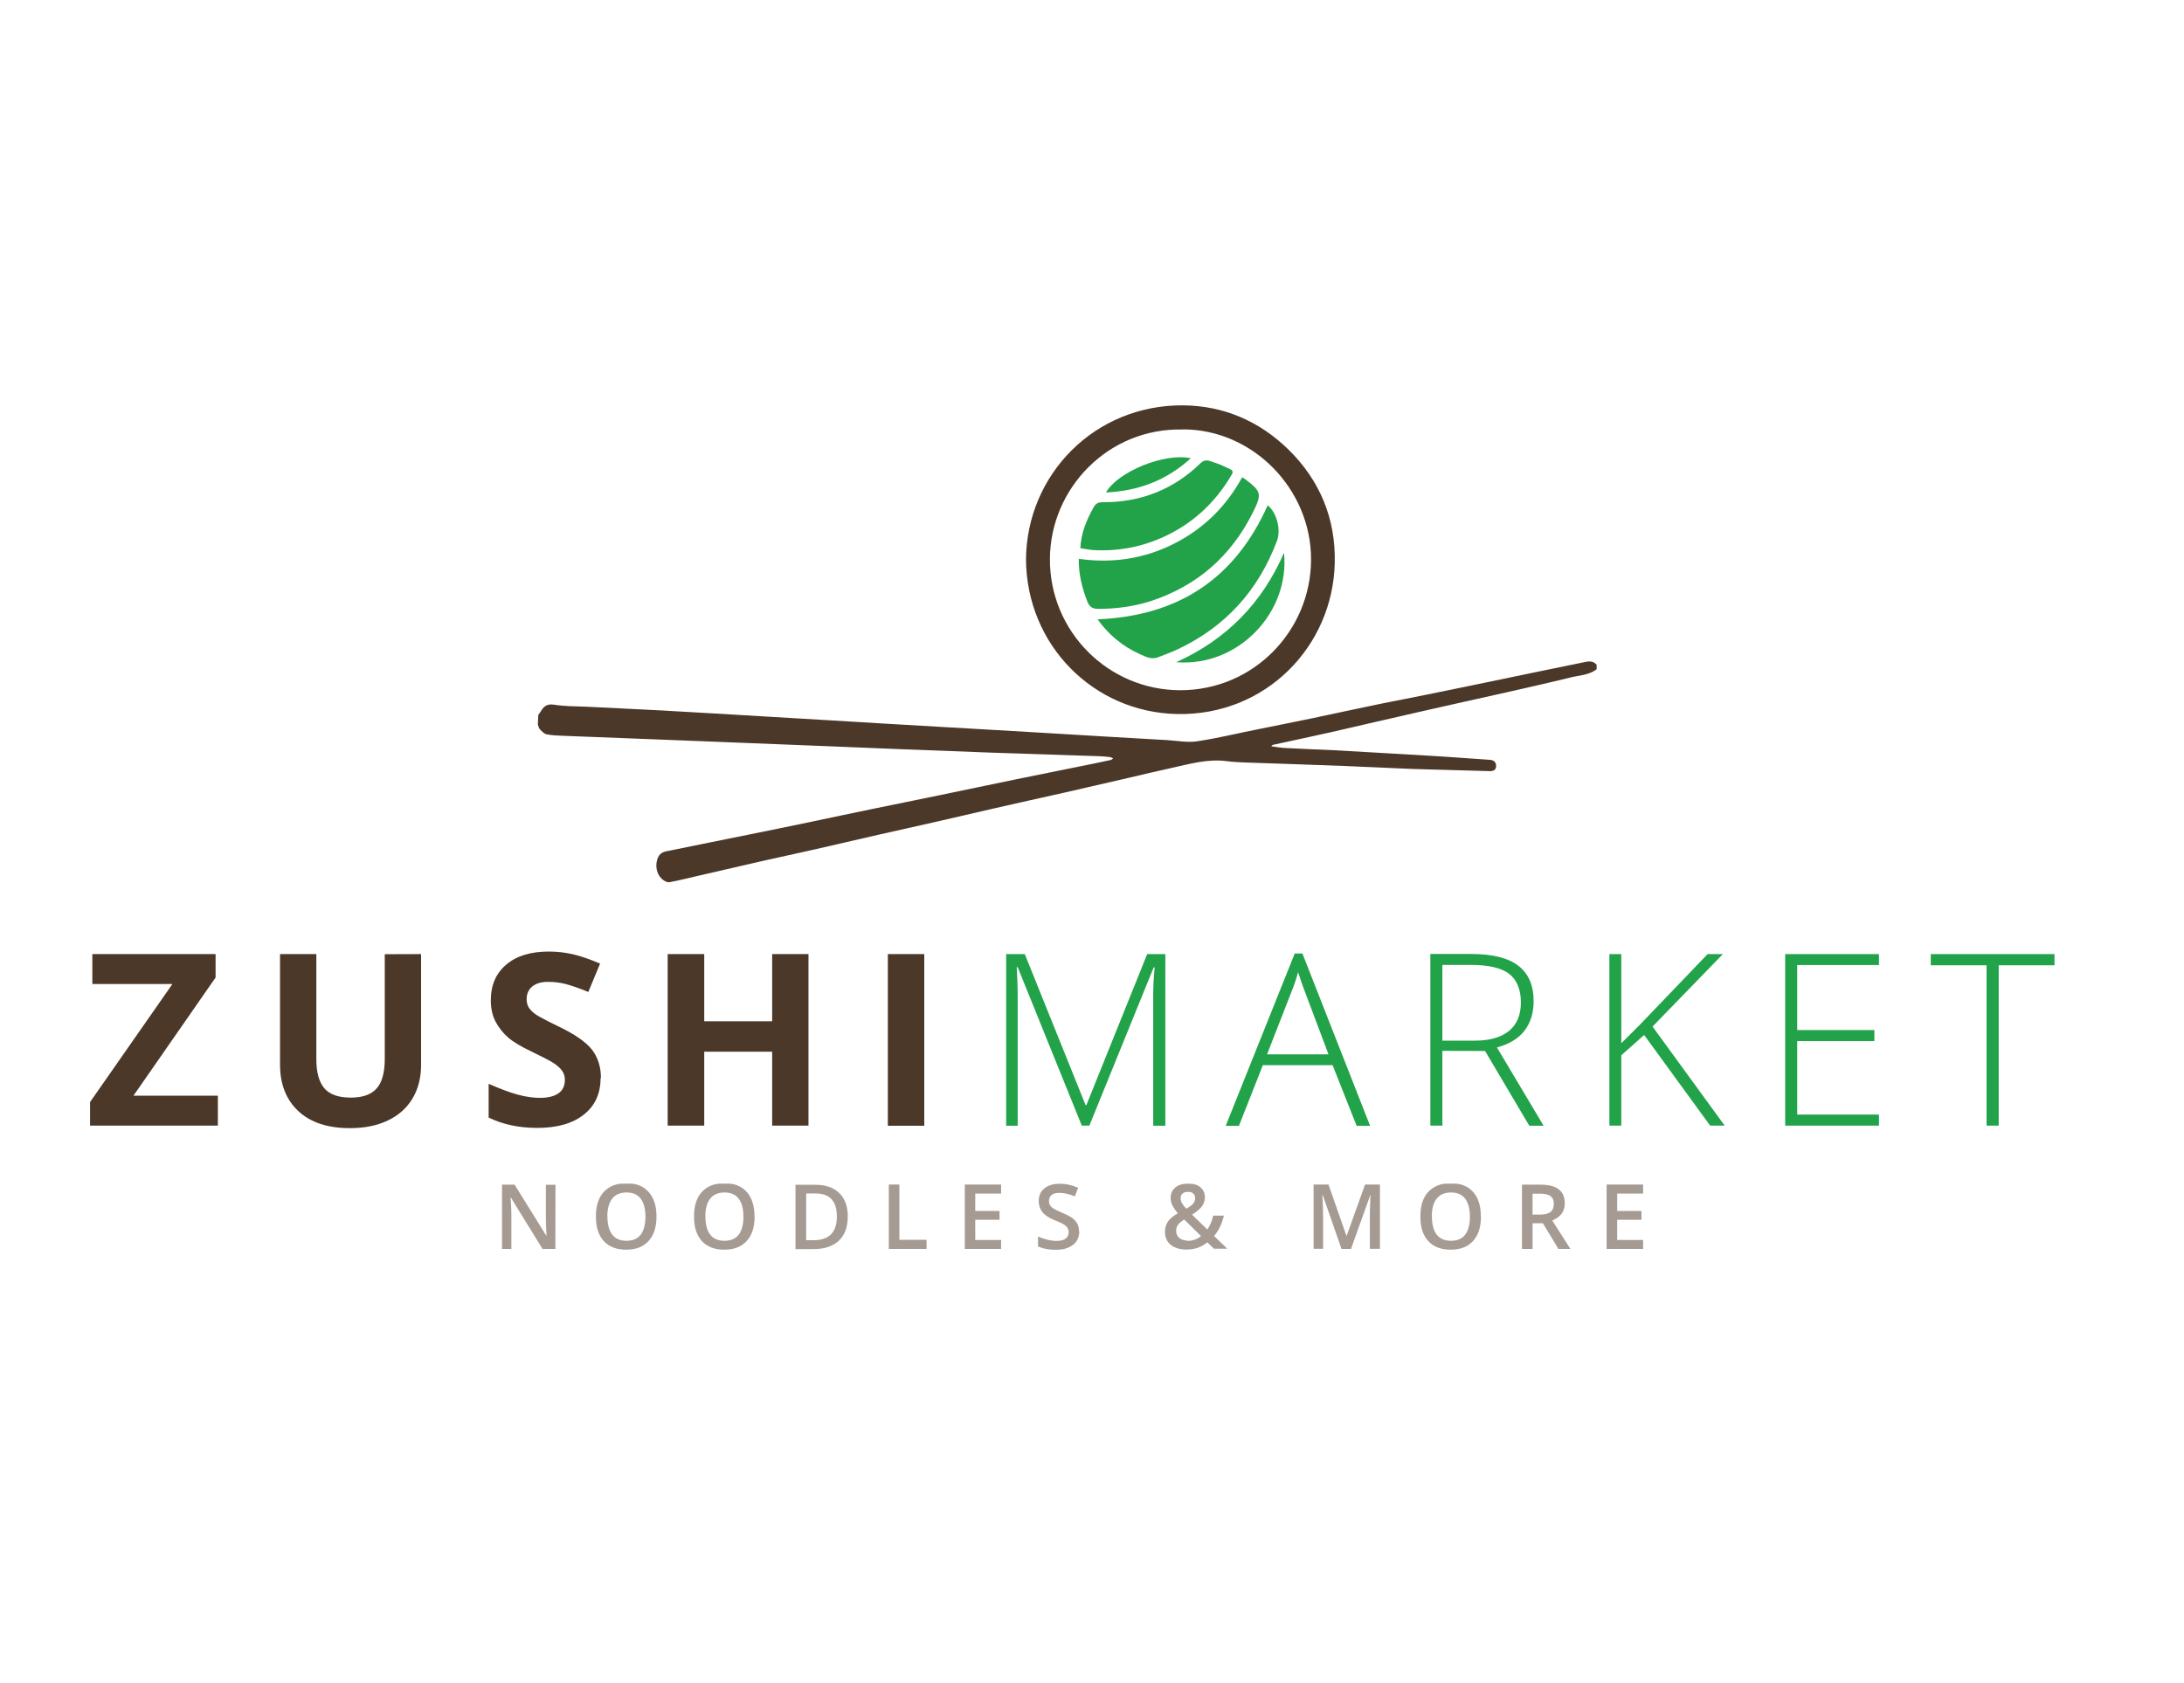 <?xml version="1.0" encoding="UTF-8"?>
<svg id="Ebene_2" xmlns="http://www.w3.org/2000/svg" xmlns:xlink="http://www.w3.org/1999/xlink" version="1.1" viewBox="0 0 181.64 140">
  <!-- Generator: Adobe Illustrator 29.7.1, SVG Export Plug-In . SVG Version: 2.1.1 Build 8)  -->
  <defs>
    <style>
      .st0 {
        fill: none;
      }

      .st1 {
        fill: #22a349;
      }

      .st2 {
        isolation: isolate;
      }

      .st3 {
        clip-path: url(#clippath-11);
      }

      .st4 {
        clip-path: url(#clippath-10);
      }

      .st5 {
        clip-path: url(#clippath-15);
      }

      .st6 {
        clip-path: url(#clippath-13);
      }

      .st7 {
        clip-path: url(#clippath-14);
      }

      .st8 {
        clip-path: url(#clippath-12);
      }

      .st9 {
        clip-path: url(#clippath-1);
      }

      .st10 {
        clip-path: url(#clippath-3);
      }

      .st11 {
        clip-path: url(#clippath-4);
      }

      .st12 {
        clip-path: url(#clippath-2);
      }

      .st13 {
        clip-path: url(#clippath-7);
      }

      .st14 {
        clip-path: url(#clippath-6);
      }

      .st15 {
        clip-path: url(#clippath-9);
      }

      .st16 {
        clip-path: url(#clippath-8);
      }

      .st17 {
        clip-path: url(#clippath-5);
      }

      .st18 {
        opacity: .5;
      }

      .st19 {
        clip-path: url(#clippath);
      }

      .st20 {
        fill: #4c3828;
      }
    </style>
    <clipPath id="clippath">
      <rect class="st0" x="-31.04" y="19" width="250.87" height="89.06"/>
    </clipPath>
    <clipPath id="clippath-1">
      <rect class="st0" x="-12.4" y="6.74" width="194.82" height="207.3"/>
    </clipPath>
    <clipPath id="clippath-2">
      <rect class="st0" x="41.73" y="98.46" width="94.93" height="5.51"/>
    </clipPath>
    <clipPath id="clippath-3">
      <rect class="st0" x="41.73" y="98.46" width="94.93" height="5.51"/>
    </clipPath>
    <clipPath id="clippath-4">
      <rect class="st0" x="41.73" y="98.46" width="94.93" height="5.51"/>
    </clipPath>
    <clipPath id="clippath-5">
      <rect class="st0" x="41.73" y="98.46" width="94.93" height="5.51"/>
    </clipPath>
    <clipPath id="clippath-6">
      <rect class="st0" x="41.73" y="98.46" width="94.93" height="5.51"/>
    </clipPath>
    <clipPath id="clippath-7">
      <rect class="st0" x="41.73" y="98.46" width="94.93" height="5.51"/>
    </clipPath>
    <clipPath id="clippath-8">
      <rect class="st0" x="41.73" y="98.46" width="94.93" height="5.51"/>
    </clipPath>
    <clipPath id="clippath-9">
      <rect class="st0" x="41.73" y="98.46" width="94.93" height="5.51"/>
    </clipPath>
    <clipPath id="clippath-10">
      <rect class="st0" x="41.73" y="98.46" width="94.93" height="5.51"/>
    </clipPath>
    <clipPath id="clippath-11">
      <rect class="st0" x="41.73" y="98.46" width="94.93" height="5.51"/>
    </clipPath>
    <clipPath id="clippath-12">
      <rect class="st0" x="41.73" y="98.46" width="94.93" height="5.51"/>
    </clipPath>
    <clipPath id="clippath-13">
      <rect class="st0" x="41.73" y="98.46" width="94.93" height="5.51"/>
    </clipPath>
    <clipPath id="clippath-14">
      <rect class="st0" x="41.73" y="98.46" width="94.93" height="5.51"/>
    </clipPath>
    <clipPath id="clippath-15">
      <rect class="st0" x="41.73" y="98.46" width="94.93" height="5.51"/>
    </clipPath>
  </defs>
  <g class="st19">
    <g class="st2">
      <g class="st9">
        <g class="st2">
          <polyline class="st20" points="18.12 93.64 7.49 93.64 7.49 91.68 14.34 81.86 7.68 81.86 7.68 79.37 17.93 79.37 17.93 81.32 11.1 91.15 18.12 91.15"/>
          <path class="st20" d="M35.02,79.37v9.24c0,1.05-.24,1.98-.71,2.77-.47.79-1.15,1.4-2.05,1.83-.89.43-1.94.64-3.16.64-1.84,0-3.27-.47-4.28-1.41s-1.53-2.23-1.53-3.87v-9.2h3.02v8.74c0,1.1.22,1.9.67,2.43.44.51,1.18.77,2.19.77s1.71-.26,2.16-.77.67-1.33.67-2.44v-8.72"/>
          <path class="st20" d="M49.95,89.68c0,1.29-.46,2.31-1.39,3.04-.93.74-2.21,1.11-3.88,1.11-1.53,0-2.87-.29-4.04-.86v-2.81c.97.43,1.78.73,2.45.91s1.28.26,1.83.26c.67,0,1.17-.13,1.53-.38s.53-.63.53-1.13c0-.28-.08-.53-.23-.74-.15-.22-.39-.43-.69-.63s-.92-.52-1.85-.97c-.87-.41-1.53-.8-1.96-1.18s-.78-.82-1.04-1.32c-.26-.5-.39-1.09-.39-1.76,0-1.27.43-2.25,1.29-2.98s2.04-1.08,3.55-1.08c.74,0,1.45.09,2.13.26s1.38.43,2.12.74l-.98,2.36c-.76-.31-1.39-.53-1.89-.66s-.99-.18-1.47-.18c-.57,0-1.01.14-1.32.4-.31.27-.45.62-.45,1.04,0,.27.06.5.18.7.13.2.32.39.59.58.27.18.91.52,1.92,1.01,1.33.64,2.25,1.28,2.75,1.92.49.64.74,1.43.74,2.36"/>
          <polyline class="st20" points="67.24 93.64 64.22 93.64 64.22 87.49 58.57 87.49 58.57 93.64 55.53 93.64 55.53 79.37 58.57 79.37 58.57 84.96 64.22 84.96 64.22 79.37 67.24 79.37"/>
          <rect class="st20" x="73.84" y="79.37" width="3.03" height="14.28"/>
          <path class="st1" d="M89.97,93.64l-5.33-13.18h-.08c.05.81.08,1.63.08,2.48v10.71h-.96v-14.28h1.55l5.06,12.57h.06l5.06-12.57h1.51v14.28h-1.01v-10.83c0-.75.04-1.54.12-2.34h-.08l-5.35,13.16"/>
          <path class="st1" d="M110.83,88.61h-5.8l-1.99,5.05h-1.1l5.74-14.34h.64l5.63,14.34h-1.12M105.39,87.71h5.1l-1.94-5.15c-.16-.41-.36-.97-.59-1.68-.17.63-.37,1.19-.58,1.7l-2,5.13h0Z"/>
          <path class="st1" d="M119.96,87.42v6.22h-1v-14.28h3.4c1.77,0,3.08.33,3.92.98.85.66,1.27,1.64,1.27,2.96,0,.96-.25,1.77-.75,2.43s-1.28,1.13-2.3,1.41l3.88,6.51h-1.19l-3.68-6.22M119.96,86.57h2.73c1.21,0,2.14-.27,2.8-.8s1-1.33,1-2.38-.33-1.88-.98-2.38c-.65-.49-1.71-.74-3.18-.74h-2.37v6.3h0Z"/>
          <polyline class="st1" points="143.44 93.64 142.23 93.64 136.74 86.1 134.84 87.79 134.84 93.64 133.85 93.64 133.85 79.37 134.84 79.37 134.84 86.79 136.43 85.2 142.02 79.37 143.29 79.37 137.44 85.4"/>
          <polyline class="st1" points="156.27 93.64 148.47 93.64 148.47 79.37 156.27 79.37 156.27 80.28 149.47 80.28 149.47 85.69 155.89 85.69 155.89 86.61 149.47 86.61 149.47 92.72 156.27 92.72"/>
          <polyline class="st1" points="166.23 93.64 165.22 93.64 165.22 80.3 160.58 80.3 160.58 79.37 170.87 79.37 170.87 80.3 166.23 80.3"/>
          <g class="st12">
            <g class="st18">
              <g class="st10">
                <g>
                  <g class="st11">
                    <path class="st20" d="M46.19,103.9h-1.07l-2.63-4.27h-.03l.02.24c.04.45.05.87.05,1.25v2.78h-.79v-5.35h1.06l2.63,4.24h.02c0-.06,0-.26-.03-.61,0-.35-.02-.63-.02-.82v-2.8h.8"/>
                  </g>
                  <g class="st17">
                    <path class="st20" d="M54.6,101.21c0,.87-.22,1.55-.66,2.03s-1.05.72-1.86.72-1.43-.24-1.87-.72-.65-1.16-.65-2.05.22-1.57.66-2.04,1.05-.72,1.87-.72,1.41.24,1.85.72c.43.48.66,1.16.66,2.03M50.52,101.21c0,.66.14,1.16.4,1.5s.66.51,1.18.51.91-.16,1.18-.5c.26-.34.4-.84.4-1.51s-.14-1.15-.4-1.5c-.26-.34-.66-.51-1.17-.51s-.92.17-1.19.51c-.27.34-.41.84-.41,1.5"/>
                  </g>
                  <g class="st14">
                    <path class="st20" d="M62.76,101.21c0,.87-.22,1.55-.66,2.03s-1.05.72-1.86.72-1.43-.24-1.87-.72-.65-1.16-.65-2.05.22-1.57.66-2.04,1.05-.72,1.87-.72,1.41.24,1.85.72c.43.48.65,1.16.65,2.03M58.67,101.21c0,.66.14,1.16.4,1.5s.66.51,1.18.51.91-.16,1.18-.5c.26-.34.4-.84.4-1.51s-.14-1.15-.4-1.5c-.26-.34-.66-.51-1.17-.51s-.92.17-1.19.51c-.27.34-.41.84-.41,1.5"/>
                  </g>
                  <g class="st13">
                    <path class="st20" d="M70.51,101.17c0,.88-.24,1.56-.73,2.03s-1.2.71-2.12.71h-1.5v-5.35h1.65c.85,0,1.52.23,1.99.69.47.46.71,1.1.71,1.94M69.6,101.2c0-1.29-.6-1.92-1.8-1.92h-.75v3.89h.62c1.29,0,1.93-.66,1.93-1.96"/>
                  </g>
                  <g class="st16">
                    <polyline class="st20" points="73.92 103.9 73.92 98.54 74.8 98.54 74.8 103.14 77.06 103.14 77.06 103.9"/>
                  </g>
                  <g class="st15">
                    <polyline class="st20" points="83.26 103.9 80.24 103.9 80.24 98.54 83.26 98.54 83.26 99.29 81.11 99.29 81.11 100.74 83.13 100.74 83.13 101.47 81.11 101.47 81.11 103.15 83.26 103.15"/>
                  </g>
                  <g class="st4">
                    <path class="st20" d="M89.76,102.44c0,.47-.17.85-.52,1.12-.35.27-.82.41-1.42.41s-1.1-.1-1.49-.28v-.83c.24.12.5.2.78.27.27.07.53.1.76.1.35,0,.6-.07.76-.19.16-.14.25-.31.25-.53,0-.2-.08-.37-.22-.51s-.46-.3-.94-.49c-.48-.19-.83-.43-1.03-.68-.2-.25-.3-.56-.3-.92,0-.44.15-.8.47-1.05.32-.25.74-.39,1.28-.39s1.02.12,1.53.34l-.28.72c-.47-.2-.9-.3-1.28-.3-.28,0-.5.06-.65.18-.14.13-.22.29-.22.49,0,.14.03.26.09.36s.15.19.29.28c.14.09.38.2.72.35.4.16.68.32.86.45.18.14.32.3.41.48.09.17.13.39.13.63"/>
                  </g>
                  <g class="st3">
                    <path class="st20" d="M96.89,102.48c0-.32.08-.6.23-.84s.43-.47.84-.71c-.23-.27-.39-.5-.47-.69s-.13-.38-.13-.58c0-.37.14-.67.4-.88s.62-.32,1.07-.32.77.11,1.01.31c.24.21.37.49.37.84,0,.28-.09.53-.25.75-.16.22-.44.45-.82.69l1.27,1.23c.19-.26.37-.65.49-1.15h.89c-.17.7-.44,1.26-.82,1.69l1.1,1.06h-1.11l-.55-.53c-.25.2-.51.35-.79.45s-.6.15-.94.15c-.56,0-1.01-.14-1.32-.4-.32-.26-.47-.63-.47-1.09M98.74,103.23c.44,0,.83-.14,1.15-.4l-1.4-1.38c-.26.16-.43.32-.53.46s-.14.31-.14.49c0,.24.09.43.25.58.17.14.4.22.69.22M98.19,99.69c0,.15.04.3.13.43.09.14.19.28.34.43.28-.15.47-.3.58-.43s.16-.29.16-.45c0-.15-.06-.29-.16-.38-.11-.1-.25-.14-.43-.14-.19,0-.35.05-.46.14s-.16.23-.16.4"/>
                  </g>
                  <g class="st8">
                    <path class="st20" d="M111.57,103.9l-1.56-4.48h-.03c.04.67.06,1.29.06,1.87v2.6h-.79v-5.35h1.24l1.49,4.26h.02l1.53-4.26h1.24v5.35h-.84v-2.65c0-.27,0-.61.02-1.04,0-.43.03-.69.04-.77h-.03l-1.6,4.47"/>
                  </g>
                  <g class="st6">
                    <path class="st20" d="M123.17,101.21c0,.87-.22,1.55-.66,2.03s-1.05.72-1.86.72-1.43-.24-1.87-.72-.65-1.16-.65-2.05.22-1.57.66-2.04,1.05-.72,1.87-.72,1.41.24,1.85.72.65,1.16.65,2.03M119.09,101.21c0,.66.14,1.16.4,1.5.27.34.66.51,1.18.51s.91-.16,1.18-.5c.26-.34.4-.84.4-1.51s-.14-1.15-.4-1.5c-.26-.34-.66-.51-1.17-.51s-.92.17-1.19.51-.41.84-.41,1.5"/>
                  </g>
                  <g class="st7">
                    <path class="st20" d="M127.46,101.76v2.14h-.88v-5.35h1.52c.69,0,1.2.13,1.54.39s.5.65.5,1.17c0,.67-.35,1.14-1.04,1.42l1.51,2.37h-1l-1.29-2.14M127.46,101.04h.61c.41,0,.71-.08.89-.22.18-.15.27-.38.27-.68s-.1-.52-.3-.65c-.19-.14-.49-.19-.89-.19h-.58v1.75h0Z"/>
                  </g>
                  <g class="st5">
                    <polyline class="st20" points="136.66 103.9 133.62 103.9 133.62 98.54 136.66 98.54 136.66 99.29 134.5 99.29 134.5 100.74 136.52 100.74 136.52 101.47 134.5 101.47 134.5 103.15 136.66 103.15"/>
                  </g>
                </g>
              </g>
            </g>
          </g>
          <path class="st20" d="M85.33,46.56c.05-7.09,5.73-12.91,13.1-12.84,3.34.04,6.29,1.3,8.71,3.66,2.65,2.59,3.95,5.78,3.87,9.44-.15,6.96-5.76,12.73-13.11,12.58-6.95-.14-12.52-5.73-12.57-12.87M98.36,35.73c-6.17-.14-11,4.87-11.04,10.75-.04,6.04,4.84,10.93,10.84,10.94,6.11,0,10.85-4.95,10.88-10.85.02-5.89-4.86-10.87-10.68-10.85"/>
          <path class="st1" d="M103.3,39.72c.1.04.14.05.16.07,1.46,1.09,1.53,1.27.72,2.88-1.81,3.61-4.63,6.07-8.46,7.33-1.42.46-2.89.65-4.39.65-.46,0-.72-.16-.89-.59-.44-1.13-.74-2.28-.72-3.57,2.79.39,5.41,0,7.88-1.24s4.36-3.09,5.7-5.53"/>
          <path class="st1" d="M91.3,51.52c6.73-.28,11.42-3.41,14.13-9.48.73.55,1.13,2,.78,2.94-1.54,4.11-4.25,7.13-8.23,9.02-.54.26-1.11.45-1.67.68-.54.21-1.01-.04-1.48-.25-1.43-.64-2.6-1.59-3.54-2.9"/>
          <path class="st1" d="M89.85,45.61c.06-1.28.52-2.36,1.1-3.4.17-.31.38-.43.74-.43,3.16.02,5.9-1.05,8.16-3.25.44-.43.83-.14,1.21-.03.43.12.82.35,1.23.52.25.11.29.25.14.48-1.24,2.12-2.93,3.78-5.11,4.9-2,1.03-4.14,1.49-6.39,1.36-.36-.02-.71-.11-1.1-.16"/>
          <path class="st1" d="M97.82,55.09c4.17-1.88,7.15-4.91,8.97-9.11.5,4.91-3.73,9.51-8.97,9.11"/>
          <path class="st1" d="M99.04,38.12c-2.03,1.85-4.36,2.72-7.06,2.85.98-1.73,4.87-3.32,7.06-2.85"/>
          <path class="st20" d="M44.77,59.47c.06-.09.13-.16.18-.25.25-.43.52-.69,1.11-.6.89.14,1.81.14,2.71.17,2.02.11,4.04.19,6.06.3,1.56.09,3.12.18,4.68.27,1.58.1,3.15.18,4.73.28,1.58.1,3.15.18,4.73.28,1.5.09,3,.18,4.49.27,1.6.1,3.21.18,4.82.28,1.56.09,3.12.18,4.68.27,1.53.09,3.05.18,4.59.27,1.56.1,3.12.18,4.68.28,1.62.1,3.24.18,4.86.28.82.05,1.66.22,2.46.1,1.74-.26,3.47-.69,5.2-1.03,1.48-.3,2.96-.59,4.44-.9,1.89-.4,3.78-.81,5.67-1.2,1.23-.25,2.46-.48,3.68-.73,1.64-.33,3.28-.68,4.92-1.01,1.48-.3,2.95-.62,4.43-.92l3.8-.78c.4-.09.79-.16,1.1.2v.37c-.64.51-1.45.5-2.18.69-1.79.44-3.59.84-5.38,1.25-2.32.52-4.64,1.03-6.96,1.56-2.57.58-5.13,1.18-7.7,1.77-1.57.35-3.13.68-4.69,1.02-.04,0-.07.05-.16.12.46.06.86.14,1.26.15,1.32.07,2.64.12,3.96.18,1.58.09,3.15.18,4.73.27,1.52.09,3.03.17,4.54.27,1.24.08,2.47.17,3.71.26.33.02.52.21.51.53-.02.32-.23.42-.55.41-2.12-.07-4.24-.11-6.36-.18-1.91-.07-3.83-.18-5.74-.25-2.75-.11-5.49-.19-8.24-.29-.5-.02-1.01-.04-1.51-.11-1.6-.21-3.12.24-4.66.58-1.16.25-2.31.53-3.47.8-1.77.41-3.53.82-5.3,1.22-1.91.43-3.84.85-5.75,1.29-1.74.4-3.47.8-5.2,1.2-1.5.34-3.01.67-4.5,1.01-1.77.41-3.53.81-5.3,1.22-1.52.34-3.04.67-4.55,1.01-1.74.4-3.47.8-5.21,1.2-.8.18-1.59.39-2.41.54-.16.03-.39-.08-.53-.19-.57-.43-.71-1.26-.41-1.9.22-.46.65-.47,1.02-.55,2.12-.44,4.24-.86,6.36-1.29,1.81-.37,3.62-.73,5.41-1.11,1.64-.34,3.28-.7,4.91-1.03,1.92-.4,3.85-.78,5.76-1.18,2.12-.43,4.23-.89,6.35-1.32,1.94-.4,3.89-.78,5.83-1.18.67-.14,1.34-.27,2.01-.42.05,0,.09-.07.19-.14-.13-.05-.2-.09-.27-.1-.27-.03-.55-.06-.82-.07-1.99-.07-3.98-.14-5.98-.2-1.02-.04-2.06-.06-3.08-.1-2.46-.09-4.9-.18-7.36-.28-2.3-.09-4.6-.18-6.89-.28-2.35-.1-4.69-.18-7.04-.28-2.36-.1-4.72-.18-7.09-.28-2.41-.1-4.81-.18-7.22-.28-.45-.02-.92-.03-1.36-.12-.2-.04-.4-.24-.55-.4-.1-.1-.14-.27-.19-.41"/>
        </g>
      </g>
    </g>
  </g>
</svg>